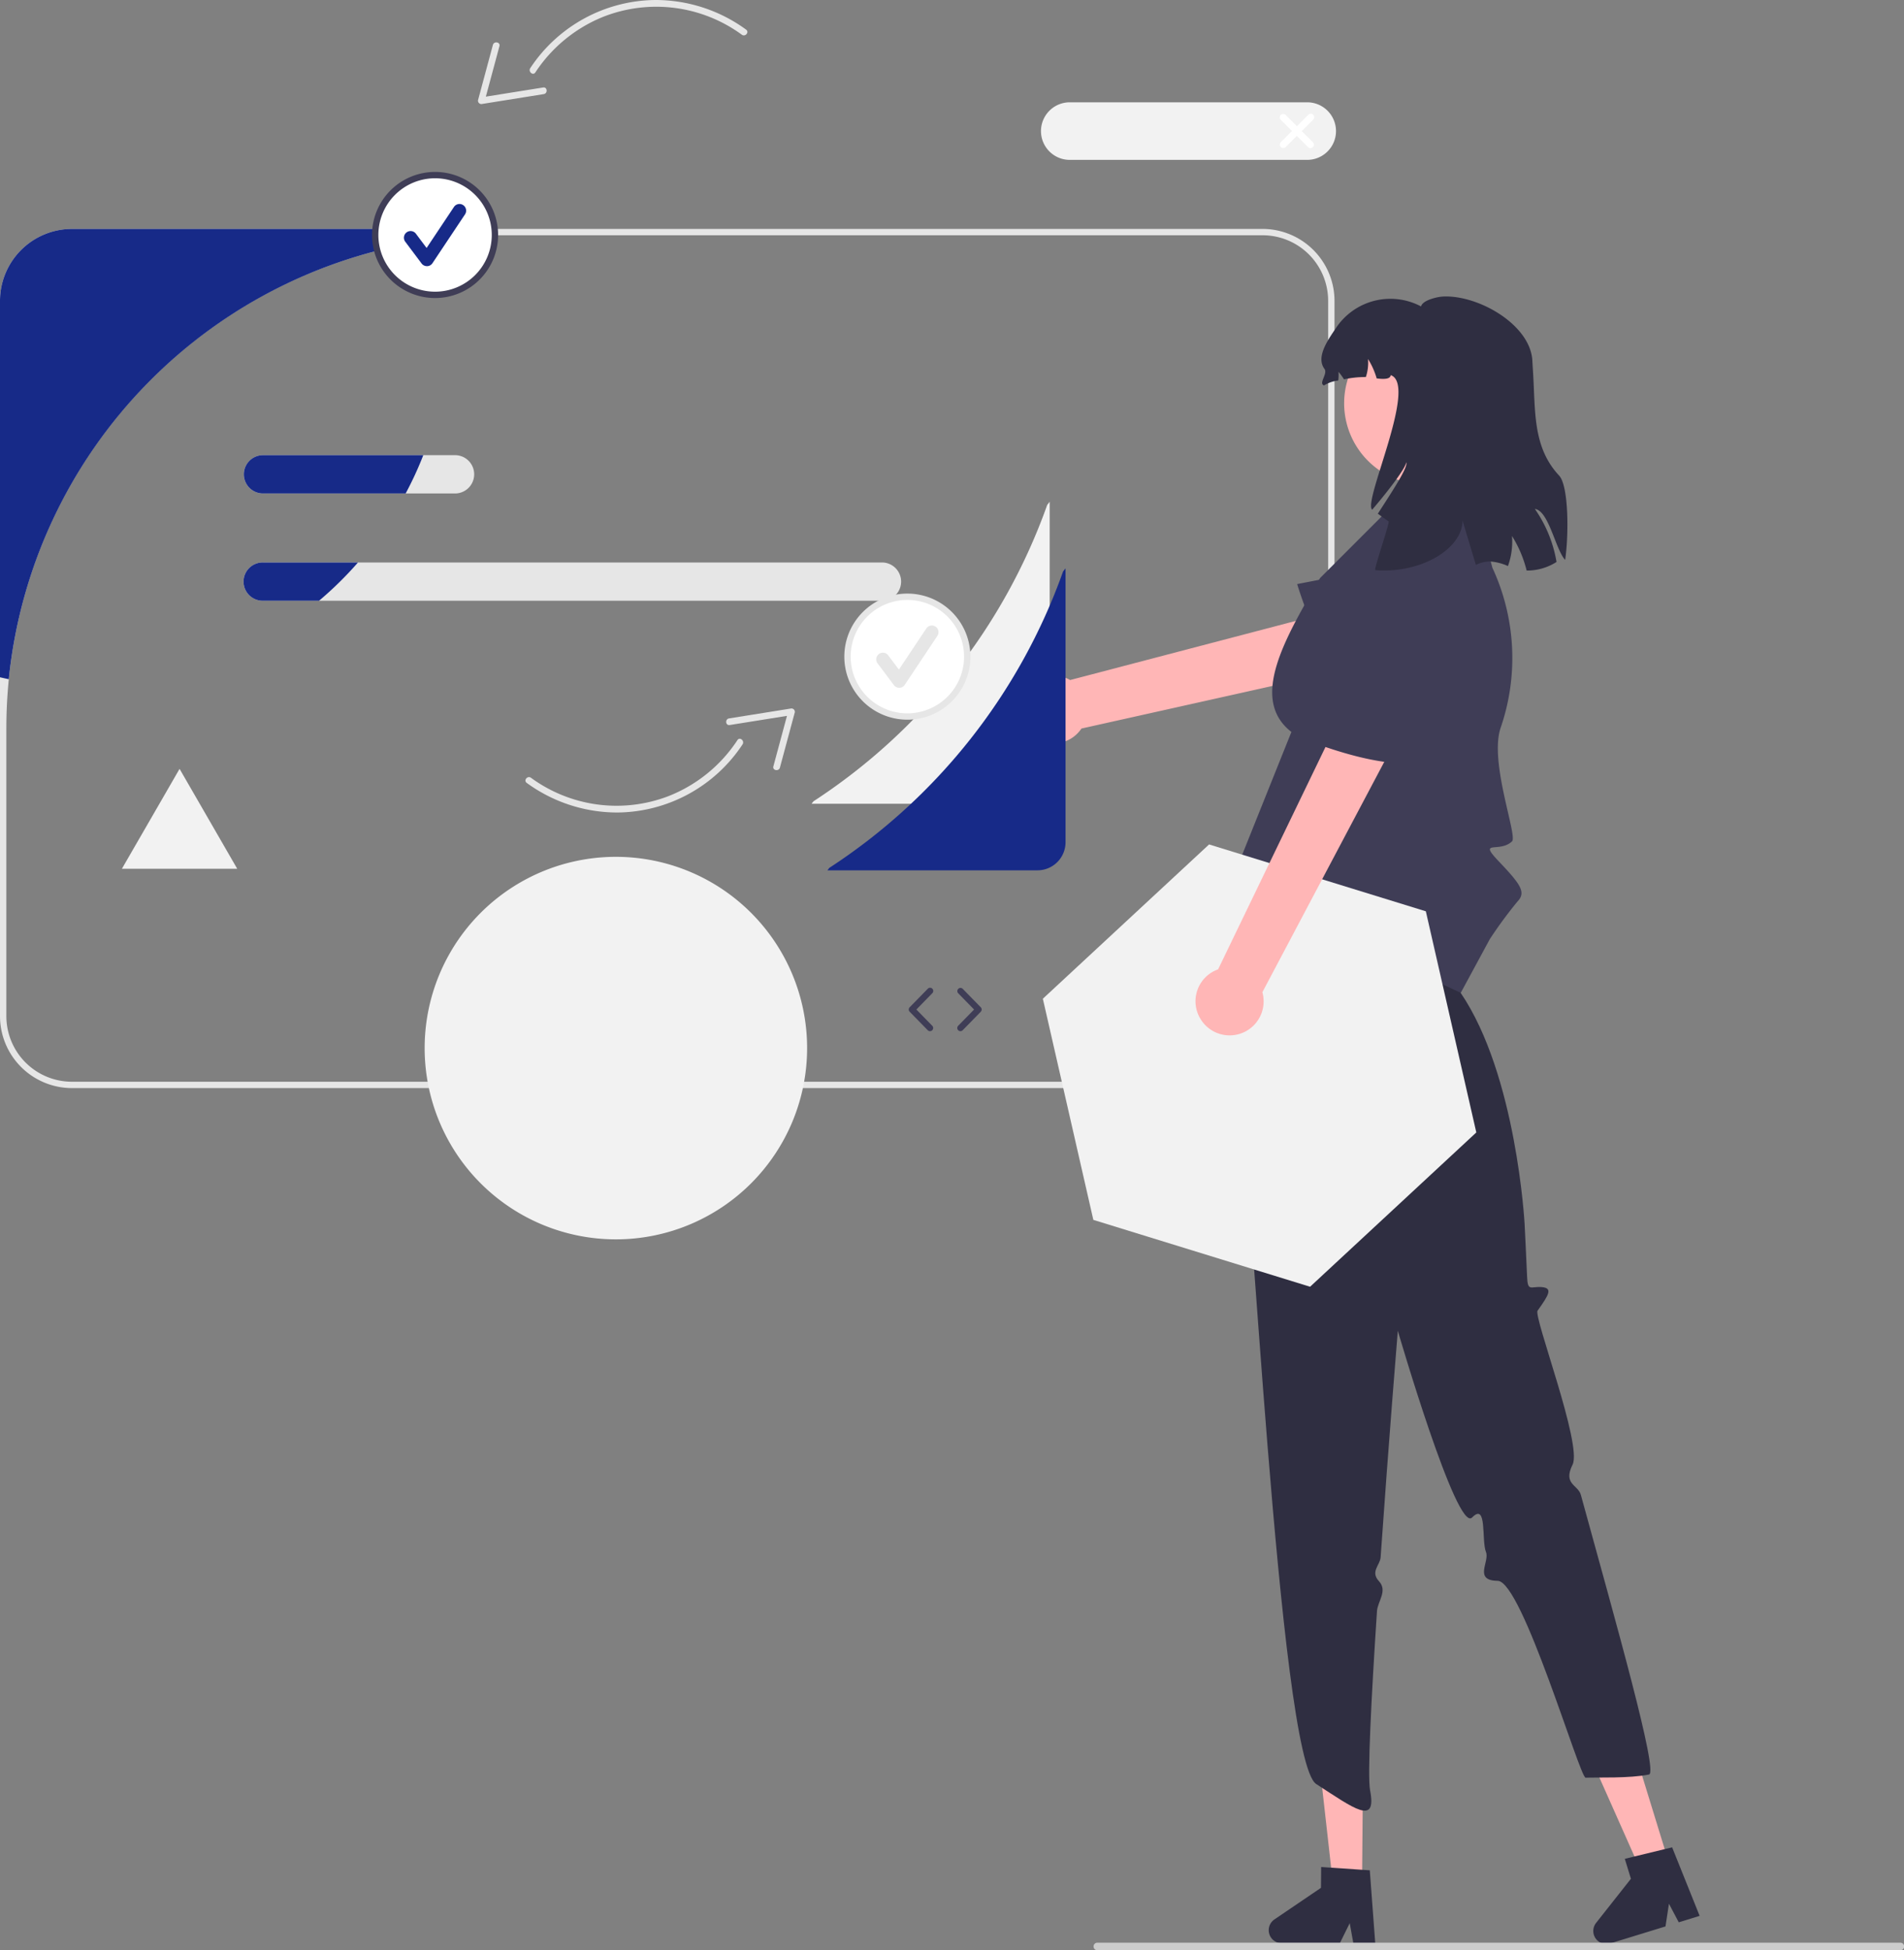 <svg xmlns="http://www.w3.org/2000/svg" xmlns:xlink="http://www.w3.org/1999/xlink" width="287.497" height="294.431" viewBox="0 0 287.497 294.431"><rect x="0" y="0" width="287.497" height="294.431" fill="#808080" stroke="none"/><defs><clipPath id="a"><rect width="287.497" height="294.431" fill="none"/></clipPath></defs><g clip-path="url(#a)"><path d="M291.982,158.271V199.63a4.239,4.239,0,0,1-4.231,4.231H256.027l.292-.373a89.02,89.02,0,0,0,35.29-44.743Z" transform="translate(-133.483 -82.517)" fill="#f2f2f2"/><path d="M190.645,72.21H10.86A10.873,10.873,0,0,0,0,83.07V191.06a10.873,10.873,0,0,0,10.86,10.86H190.645a10.873,10.873,0,0,0,10.86-10.86V83.07a10.873,10.873,0,0,0-10.86-10.86m9.9,118.85a9.9,9.9,0,0,1-9.9,9.9H10.86a9.9,9.9,0,0,1-9.9-9.9V147.681q0-3.791.369-7.491A74.475,74.475,0,0,1,75.471,73.167H190.645a9.9,9.9,0,0,1,9.9,9.9Z" transform="translate(0 -37.648)" fill="#e6e6e6"/><path d="M173.345,177.42H79.834a2.889,2.889,0,1,0,0,5.777h93.511a2.889,2.889,0,0,0,0-5.777" transform="translate(-40.116 -92.501)" fill="#e6e6e6"/><path d="M108.817,143.57H79.826a2.891,2.891,0,1,0-.009,5.782h29a2.891,2.891,0,0,0,0-5.782" transform="translate(-40.109 -74.852)" fill="#e6e6e6"/><path d="M79.834,177.42H94.169a54.026,54.026,0,0,1-5.878,5.777H79.834a2.889,2.889,0,1,1,0-5.777" transform="translate(-40.116 -92.501)" fill="#172a88"/><path d="M79.826,143.57h24.2a53.25,53.25,0,0,1-2.666,5.782H79.826a2.891,2.891,0,1,1-.009-5.782Z" transform="translate(-40.109 -74.852)" fill="#172a88"/><path d="M66.234,73.737A74.549,74.549,0,0,0,1.326,140.191C.881,140.1.44,140,0,139.9V83.07A10.873,10.873,0,0,1,10.86,72.21h54.99c.139.5.263,1.015.383,1.527" transform="translate(0 -37.648)" fill="#172a88"/><path d="M127.4,55.234a9.04,9.04,0,1,1-9.04,9.04,9.04,9.04,0,0,1,9.04-9.04" transform="translate(-61.71 -28.797)" fill="#fff"/><path d="M126.881,73.271a9.519,9.519,0,1,1,9.519-9.519,9.518,9.518,0,0,1-9.519,9.519m0-18.08a8.561,8.561,0,1,0,8.561,8.561,8.561,8.561,0,0,0-8.561-8.561" transform="translate(-61.188 -28.276)" fill="#3f3d56"/><path d="M130.891,73.7a1,1,0,0,1-.8-.4l-2.466-3.288a1.005,1.005,0,0,1,1.609-1.207l1.613,2.151,4.145-6.216a1.006,1.006,0,0,1,1.673,1.116l-4.933,7.4a1,1,0,0,1-.808.448Z" transform="translate(-66.432 -33.519)" fill="#172a88"/><path d="M276.4,188.234a9.04,9.04,0,1,1-9.04,9.04,9.04,9.04,0,0,1,9.04-9.04" transform="translate(-139.393 -98.139)" fill="#fff"/><path d="M275.881,206.271a9.519,9.519,0,1,1,9.519-9.519,9.518,9.518,0,0,1-9.519,9.519m0-18.08a8.561,8.561,0,1,0,8.561,8.561,8.561,8.561,0,0,0-8.561-8.561" transform="translate(-138.872 -97.617)" fill="#e6e6e6"/><path d="M279.89,206.7a1,1,0,0,1-.8-.4l-2.466-3.288a1.005,1.005,0,1,1,1.606-1.21l0,0,1.613,2.151,4.144-6.216a1.006,1.006,0,0,1,1.674,1.116l-4.933,7.4a1,1,0,0,1-.809.448Z" transform="translate(-144.114 -102.862)" fill="#e6e6e6"/><path d="M199.777,4.47A23.2,23.2,0,0,0,186.023,0a22.879,22.879,0,0,0-18.836,10.286c-.35.536.416,1.187.77.646a22.176,22.176,0,0,1,10.388-8.45A21.883,21.883,0,0,1,199.132,5.24C199.651,5.621,200.3,4.854,199.777,4.47Z" transform="translate(-87.119 0)" fill="#e6e6e6"/><path d="M153.043,13.756l-2.242,8.33a.505.505,0,0,0,.41.585.484.484,0,0,0,.129.006l9.382-1.5c.635-.1.552-1.1-.088-1l-9.382,1.5.538.591,2.242-8.33C154.2,13.311,153.21,13.135,153.043,13.756Z" transform="translate(-78.618 -6.97)" fill="#e6e6e6"/><path d="M165.957,239.686a23.2,23.2,0,0,0,13.754,4.469,22.88,22.88,0,0,0,18.836-10.285c.35-.536-.416-1.187-.77-.646a22.172,22.172,0,0,1-10.388,8.449,21.882,21.882,0,0,1-20.786-2.758C166.083,238.534,165.435,239.3,165.957,239.686Z" transform="translate(-86.424 -121.489)" fill="#e6e6e6"/><path d="M237.209,232.389l2.242-8.33a.505.505,0,0,0-.41-.585.485.485,0,0,0-.129-.006l-9.382,1.5c-.635.1-.552,1.1.088,1l9.382-1.5-.538-.591-2.242,8.33C236.051,232.833,237.042,233.009,237.209,232.389Z" transform="translate(-119.442 -116.507)" fill="#e6e6e6"/><path d="M368.6,40.961H332.745a4.345,4.345,0,0,1,0-8.691H368.6a4.345,4.345,0,0,1,0,8.691" transform="translate(-171.216 -16.824)" fill="#f2f2f2"/><path d="M407.027,38.516l1.711-1.711a.52.52,0,1,0-.73-.739l0,0-1.711,1.711-1.711-1.711a.52.52,0,0,0-.739.73l0,0,1.711,1.711-1.7,1.7a.52.52,0,0,0,.73.739l0,0,1.7-1.7,1.7,1.7a.52.52,0,0,0,.735-.735Z" transform="translate(-210.471 -18.725)" fill="#fff"/><path d="M289.9,318.127a.477.477,0,0,1-.342-.144l-2.731-2.792a.479.479,0,0,1,0-.669l2.731-2.792a.479.479,0,1,1,.691.663l-.006.007-2.4,2.457,2.4,2.457a.479.479,0,0,1-.342.813" transform="translate(-149.473 -162.448)" fill="#3f3d56"/><path d="M302.469,318.134a.479.479,0,0,1-.342-.813l2.4-2.457-2.4-2.457a.479.479,0,0,1,.684-.67l2.731,2.792a.478.478,0,0,1,0,.669l-2.731,2.792a.476.476,0,0,1-.342.144" transform="translate(-157.447 -162.455)" fill="#3f3d56"/><path d="M321.862,204.283a5.108,5.108,0,0,1,7.362-2.669l45.151-11.832.741,9.3-44.18,9.854a5.135,5.135,0,0,1-9.074-4.654Z" transform="translate(-167.64 -98.946)" fill="#ffb6b6"/><path d="M435.642,181.312h0a9.713,9.713,0,0,0-9.828-4l-16.6,3.221s5.715,19.133,12.953,18.711c3.051-.178,6.911-1.97,10.357-3.984a9.729,9.729,0,0,0,3.536-13.3q-.195-.336-.415-.655" transform="translate(-213.349 -92.354)" fill="#3f3d56"/><path d="M422.776,575.22l-4.4-.037-1.948-17.364,6.493.055Z" transform="translate(-217.111 -290.827)" fill="#ffb6b6"/><path d="M416.327,600.325l-.818-10.927-1.149-.077L409.674,589l-1.508-.1-.029,3.145-7.026,4.767a1.967,1.967,0,0,0,.546,3.513,1.863,1.863,0,0,0,.546.081l8.745.072.077-.153,1.455-2.948.531,2.948.029.172,3.3.029Z" transform="translate(-208.676 -307.032)" fill="#2f2e41"/><path d="M514.148,569.4l-4.205,1.292-7.1-15.966,6.206-1.907Z" transform="translate(-262.165 -288.219)" fill="#ffb6b6"/><path d="M514.543,582.69l-1.12.273-4.561,1.106h0l-1.465.359.924,3.011-5.26,6.663a1.968,1.968,0,0,0,2.12,3.1l.373-.115,7.988-2.455.522-3.422,1.479,2.8,3.154-.972Z" transform="translate(-262.058 -303.794)" fill="#2f2e41"/><path d="M400.086,289.122l-8.4,24.4-.277,1.952c-2.116,2.008.542,2.67-.455,3.2s-1.666,2.015-.324,2.28,5.672,95.427,11.382,99.122,9.186,6.368,8.137.957c-.423-2.18.175-13.867,1.04-27.047.1-1.494,1.646-3.075.3-4.527s.165-2.408.25-3.613c1.2-17.21,2.595-34.2,2.595-34.2s8.9,30.564,11.211,28.2,1.4,3.46,2.1,5.2c.59,1.455-1.928,4.312,1.773,4.356s12.392,29.753,13.274,29.719c1.747-.067,6.657.122,9.573-.479,1.44-.3-4.952-22.789-10.289-42.212-.426-1.549-2.742-1.585-1.252-4.575s-5.923-22.34-5.287-23.235c1.688-2.375,2.331-3.408.666-3.563s-2.157.758-2.247-1.547-.377-7.986-.377-7.986-1.206-22.471-9.652-34.886l-.72-7.377Z" transform="translate(-203.271 -150.738)" fill="#2f2e41"/><path d="M397.061,220.466c-7.276,1.057-19.174,7.508-10.9-6.7l8.7-21.7c-6.374-4.949-1.018-14.093,4.323-23.232l12.4-12.4h10.774l2.849,10.837a32.36,32.36,0,0,1,1.254,24.145c-1.773,5.152,2.584,16.332,1.712,17.166-1.915,1.832-5.265-.4-1.915,3.109s4.022,4.632,2.729,5.985a66.1,66.1,0,0,0-4.165,5.661l-4.393,8.117Z" transform="translate(-199.863 -81.56)" fill="#3f3d56"/><path d="M431.866,102.385a12.279,12.279,0,1,1-6.993,15.895,12.279,12.279,0,0,1,6.993-15.895" transform="translate(-221.076 -52.943)" fill="#ffb6b6"/><path d="M449.1,125.588a19.643,19.643,0,0,1,3.27,8,8.259,8.259,0,0,1-4.509,1.3c-.054-.209-.108-.418-.17-.627a17.972,17.972,0,0,0-2.045-4.594,10.814,10.814,0,0,1-.612,4.54,7.978,7.978,0,0,0-2.673-.69,4.855,4.855,0,0,0-2.169.512c-.783-2.6-1.5-4.982-2.015-6.694-.015,4.292-6.307,8.034-13.171,7.492-.248-.155,2.24-7.213,2-7.376-.55-.364-1.085-.759-1.619-1.147,2.247-3.471,4.687-7.19,4.269-7.748.031.69-2.433,4.006-5.114,7.135-1.488-1.092,6.965-18.865,2.79-20.307-.07.627-.992.627-2.115.5a11.5,11.5,0,0,0-1.31-2.936,6.9,6.9,0,0,1-.325,2.72,15.871,15.871,0,0,0-3.3.348,10.585,10.585,0,0,0-.829-1.131,6.728,6.728,0,0,1-.039,1.31,5.233,5.233,0,0,0-2.154.744c-.867-.318.612-1.751.07-2.5-1.379-1.859.666-4.571,1.96-6.492a9.865,9.865,0,0,1,12.621-2.936c.186-.643,1.139-1.069,2.363-1.356a6.4,6.4,0,0,1,1.58-.147c5.269.093,12.582,4.439,12.869,9.7.023.526.062,1.1.1,1.712.372,5.888-.085,11.319,3.936,15.627,1.456,1.557,1.472,8.933.914,12.73-1.449-1.526-2.479-7.461-4.571-7.686" transform="translate(-217.341 -48.749)" fill="#2f2e41"/><path d="M344.989,613.337a.568.568,0,0,0,.566.57H466.792a.57.57,0,1,0,0-1.139H345.559a.568.568,0,0,0-.57.566Z" transform="translate(-179.865 -319.475)" fill="#ccc"/><path d="M394.441,309.838l-25.1,23.294-32.726-10.094L328.99,289.65l25.1-23.294L386.82,276.45Z" transform="translate(-171.524 -138.869)" fill="#f2f2f2"/><path d="M377.812,267.31a5.106,5.106,0,0,1,2.747-7.334l20.3-42.031,7.558,5.473-21.172,40.008a5.135,5.135,0,0,1-9.43,3.884Z" transform="translate(-196.631 -113.629)" fill="#ffb6b6"/><path d="M425.463,190.615h0a9.714,9.714,0,0,0-9.417,4.885l-8.323,14.722s18.267,8.067,22.642,2.286c1.844-2.437,2.986-6.537,3.689-10.465a9.73,9.73,0,0,0-7.824-11.319q-.381-.07-.767-.109" transform="translate(-212.572 -99.355)" fill="#3f3d56"/><path d="M296.982,179.271V220.63a4.239,4.239,0,0,1-4.231,4.231H261.027l.292-.373a89.02,89.02,0,0,0,35.29-44.743Z" transform="translate(-136.09 -93.466)" fill="#172a88"/><path d="M47.165,242.521,38.46,257.6H55.869l-8.7-15.077L38.46,257.6H55.869Z" transform="translate(-20.052 -126.442)" fill="#f2f2f2"/><path d="M162.841,270.266a28.875,28.875,0,1,1-28.875,28.875,28.874,28.874,0,0,1,28.875-28.875" transform="translate(-69.845 -140.907)" fill="#f2f2f2"/></g></svg>
